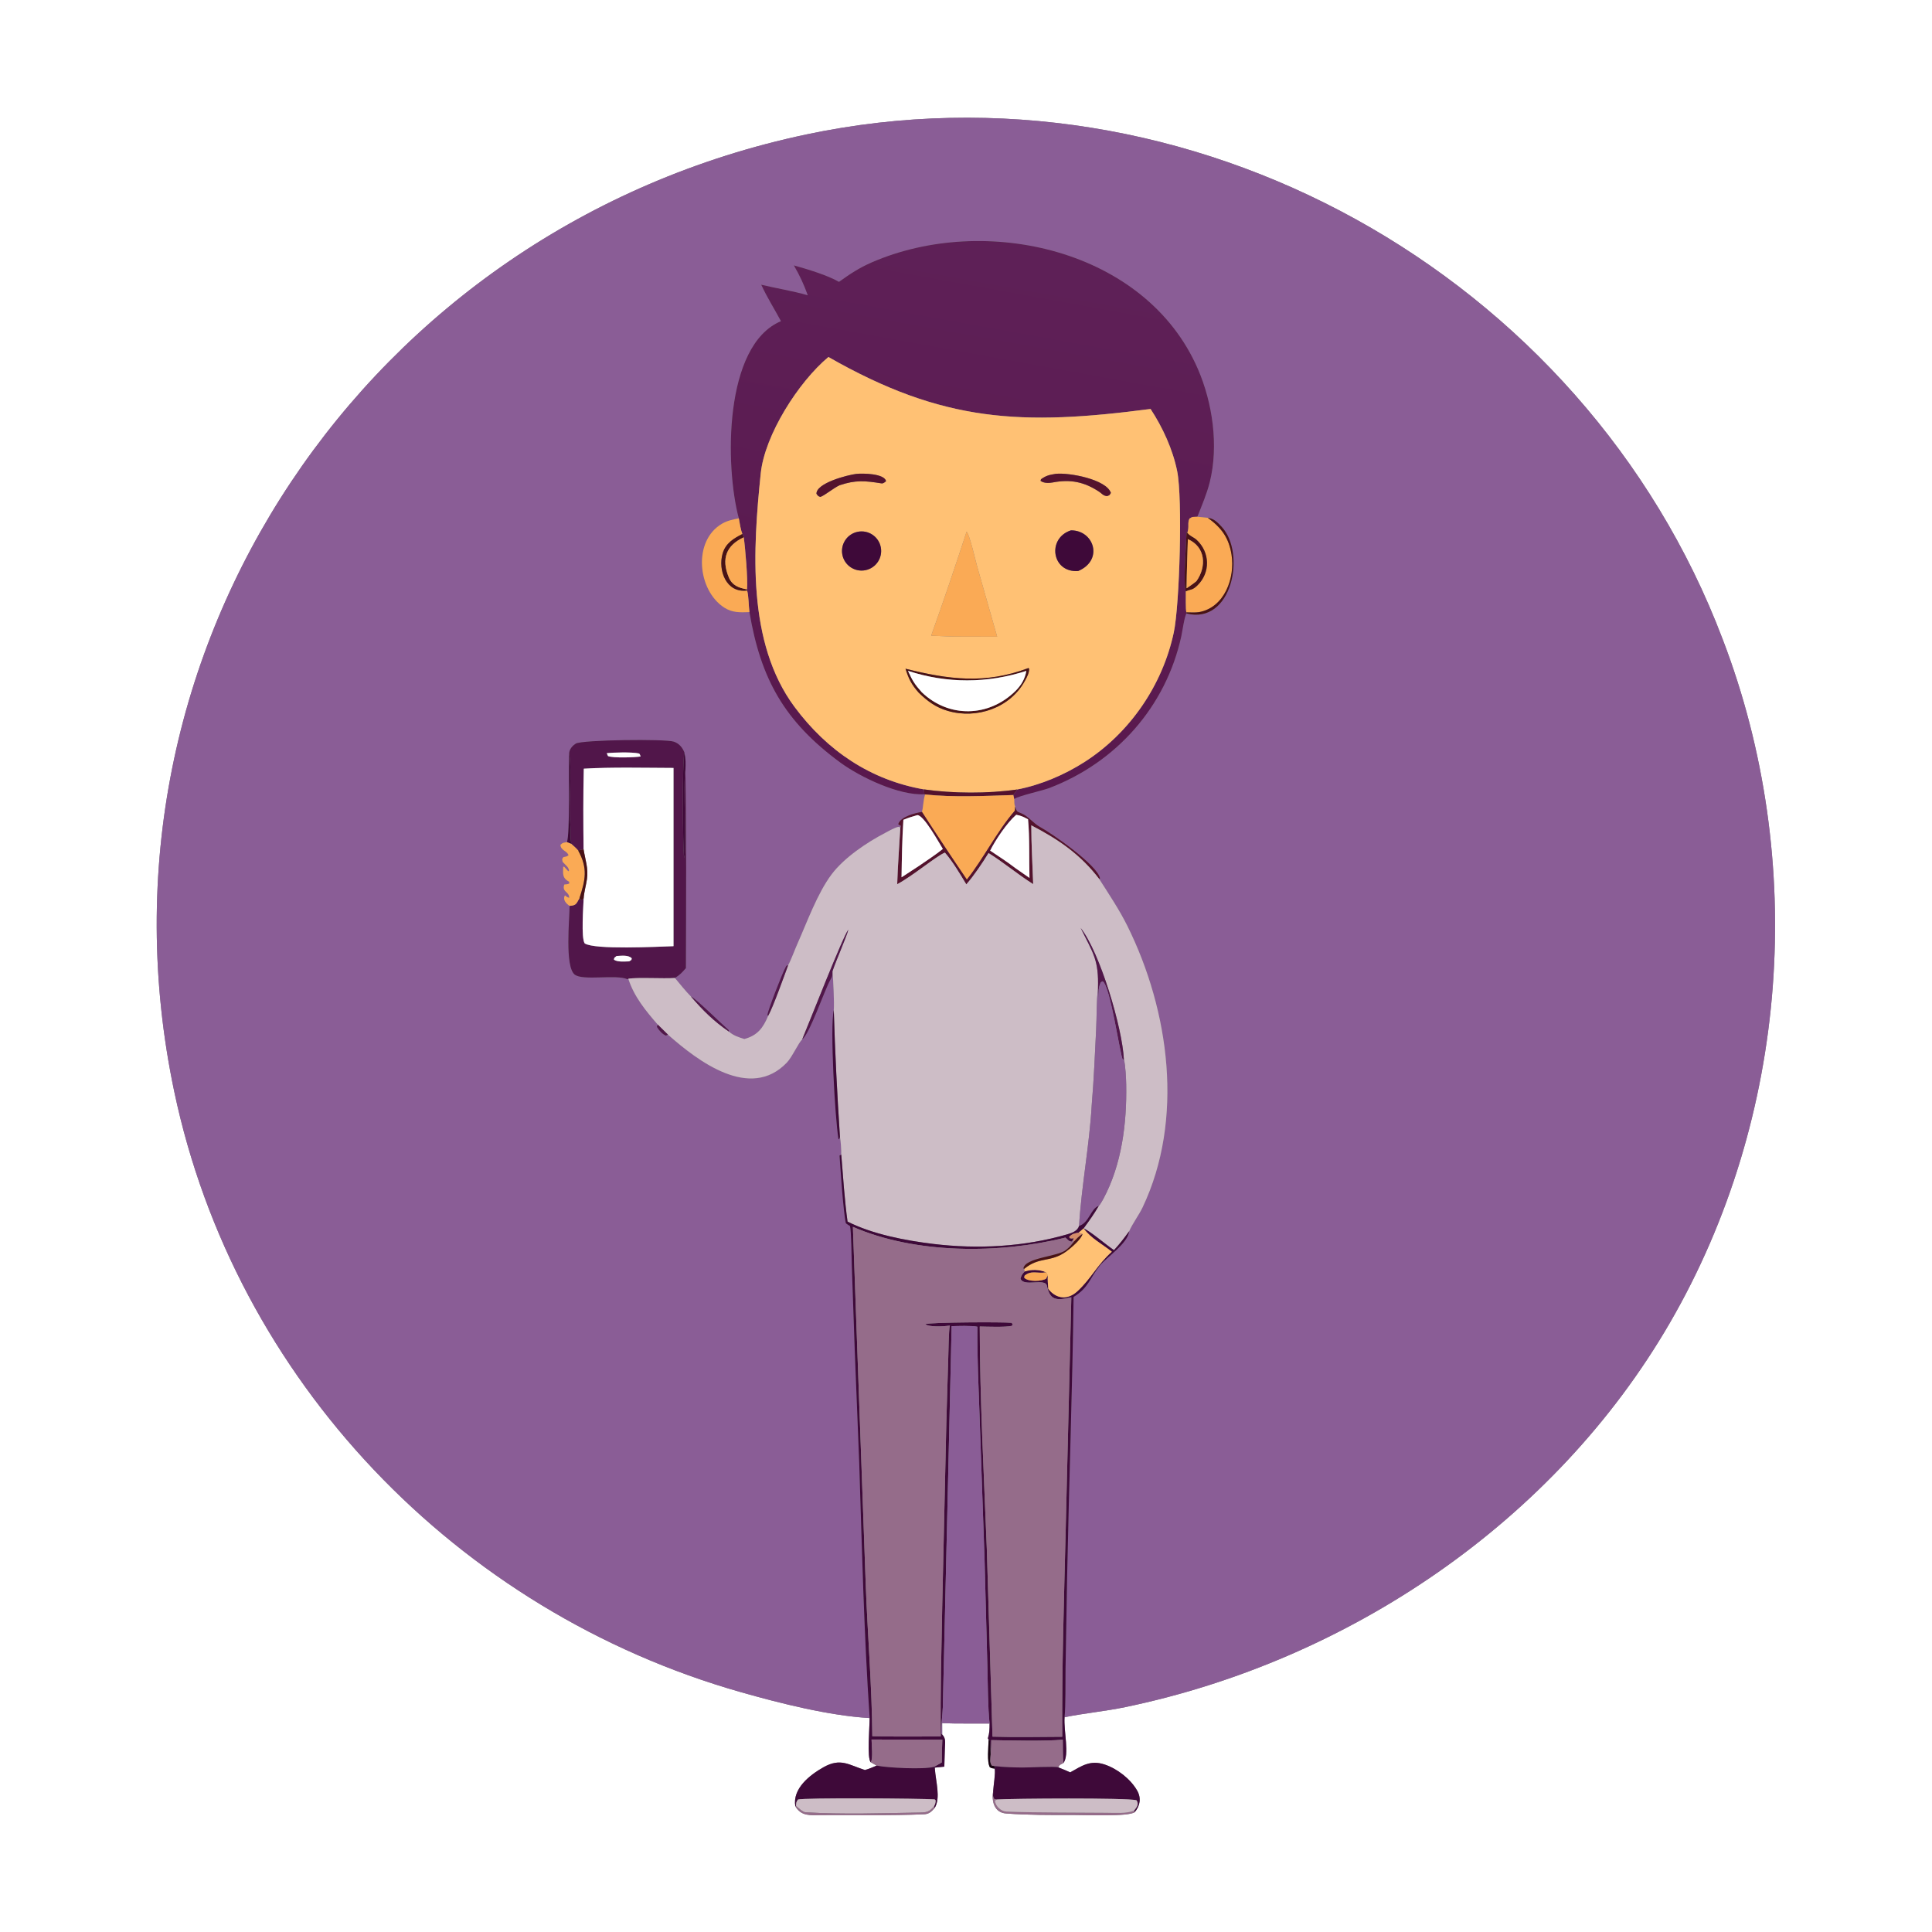 <?xml version="1.0" encoding="UTF-8"?> <svg xmlns="http://www.w3.org/2000/svg" width="160" height="160" viewBox="0 0 160 160" fill="none"><rect x="0" y="0" width="160" height="160" fill="#808080" stroke="none"/><path d="M0 0H160V160H0V0ZM88.162 142.213C89.818 141.878 91.529 141.721 93.18 141.378C111.703 137.53 128.752 126.021 138.299 109.54C148.146 92.544 149.695 71.255 142.659 52.925C131.192 22.674 98.469 4.42 66.764 11.137C30.492 18.801 6.723 53.783 14.429 90.392C19.461 114.293 37.834 133.45 61.355 140.137C64.622 141.065 68.627 142.08 72.02 142.283C72.024 142.956 71.788 145.618 72.11 145.941L72.598 146.22C72.26 146.363 71.986 146.488 71.63 146.586C70.311 146.171 69.623 145.555 68.206 146.351C67.055 146.998 65.613 148.126 65.866 149.592C66.357 150.426 67.108 150.329 67.984 150.322C70.835 150.297 73.702 150.377 76.549 150.249C76.944 150.23 77.174 150.006 77.408 149.725C77.918 148.885 77.492 147.546 77.421 146.478L77.416 146.387L78.205 146.306L78.25 144.819C78.262 144.289 78.356 143.988 78.029 143.647L78.026 142.705C79.298 142.759 80.668 142.724 81.954 142.735C81.95 143.203 81.954 143.503 81.81 143.964L81.876 144.073C81.858 144.654 81.717 145.923 81.979 146.362C82.167 146.45 82.169 146.443 82.377 146.471C82.456 146.813 82.277 147.884 82.251 148.317C82.103 149.159 82.328 150.112 83.323 150.186C85.131 150.321 87.084 150.316 88.895 150.31C89.792 150.307 93.476 150.465 93.972 150.076C94.423 149.543 94.529 148.902 94.168 148.276C93.617 147.318 92.509 146.463 91.464 146.123C90.299 145.744 89.609 146.229 88.632 146.779C88.322 146.632 87.962 146.495 87.641 146.365C87.779 146.106 87.756 146.18 88.063 146.011C88.594 145.32 88.079 143.373 88.162 142.213Z" fill="white"></path><path d="M99.162 42.796C99.531 41.861 99.943 40.9 100.187 39.928C100.936 36.917 100.425 33.368 99.201 30.551C94.879 20.602 81.534 17.667 72.189 21.731C71.153 22.182 70.388 22.689 69.482 23.342C68.524 22.788 66.846 22.286 65.744 21.978C66.239 22.835 66.556 23.517 66.895 24.451C65.611 24.083 64.337 23.887 63.041 23.579C63.56 24.699 64.104 25.527 64.675 26.597C59.923 28.593 60.036 38.637 61.185 42.927C60.687 43.03 60.249 43.11 59.801 43.369C57.355 44.783 57.76 48.887 59.977 50.316C60.653 50.752 61.302 50.719 62.066 50.691C62.997 56.212 64.941 59.731 69.587 63.149C71.236 64.361 74.474 65.904 76.555 65.775L76.612 65.796C76.446 66.347 76.481 66.73 76.355 67.24C75.798 67.319 74.569 67.632 74.388 68.255C74.535 68.358 74.46 68.312 74.611 68.394C74.573 68.565 74.594 68.521 74.559 68.575L74.48 68.463C74.121 68.51 73.644 68.802 73.314 68.974C71.799 69.76 69.907 71.028 68.865 72.419C67.683 73.997 66.833 76.384 66.029 78.184C65.83 78.629 65.492 79.55 65.272 79.936C65.082 79.994 65.153 79.94 65.074 80.075C64.804 80.536 63.557 83.757 63.554 84.064L63.62 84.121C63.2 85.126 62.732 85.757 61.643 86.047C61.179 85.902 60.743 85.768 60.369 85.436L60.344 85.306C59.902 84.927 57.52 82.594 57.221 82.528C56.803 82.114 56.284 81.459 55.894 80.994C56.342 80.71 56.465 80.558 56.804 80.174C56.819 74.857 56.855 69.101 56.762 63.793C56.793 63.221 56.789 62.88 56.683 62.318C56.509 61.898 56.256 61.582 55.815 61.424C55.121 61.176 48.191 61.269 47.688 61.578C47.432 61.735 47.207 61.986 47.146 62.285C47.139 62.318 47.136 62.352 47.132 62.386C47.091 63.441 47.213 69.193 46.947 69.739C46.603 69.82 46.638 69.76 46.413 69.968C46.441 70.446 46.982 70.457 47.083 70.835C46.863 70.967 46.928 70.926 46.661 70.983C46.518 71.198 46.555 71.077 46.592 71.368C46.864 71.685 47.044 71.747 47.129 72.082L47.068 72.16L46.715 71.776L46.643 71.788C46.619 72.433 46.581 72.731 47.142 73.027L47.14 73.176C46.965 73.24 46.917 73.235 46.73 73.254C46.524 73.911 47.151 73.814 47.139 74.355C46.925 74.285 46.979 74.296 46.786 74.153C46.582 74.519 46.889 74.829 47.17 75.021C47.165 76.138 46.765 80.017 47.582 80.701C48.245 81.255 51.021 80.666 51.968 81.098L52.036 81.057C52.503 82.522 53.462 83.693 54.471 84.851L54.397 85.039C54.586 85.335 54.815 85.619 55.146 85.767L55.319 85.685C57.806 87.884 62.118 91.165 65.155 88.007C65.605 87.539 66.117 86.37 66.436 86.073C67.036 85.67 68.291 81.975 68.757 81.164C68.953 80.823 68.924 80.856 68.942 80.431C69 80.969 69.105 83.137 69.05 83.644C68.725 85.08 69.155 92.626 69.434 94.302L69.492 94.362L69.562 94.163C69.628 94.436 69.686 95.344 69.67 95.622L69.528 95.7C69.59 96.577 69.827 100.337 70.054 101.313C70.058 101.329 70.336 101.5 70.394 101.535C70.501 101.954 70.524 104.191 70.543 104.803L70.782 111.73L71.161 121.243C71.382 128.254 71.549 135.281 72.02 142.283C68.627 142.08 64.622 141.065 61.355 140.137C37.834 133.45 19.461 114.293 14.429 90.392C6.723 53.783 30.492 18.801 66.764 11.137C98.469 4.42 131.192 22.674 142.659 52.925C149.695 71.255 148.146 92.544 138.299 109.54C128.752 126.021 111.703 137.53 93.18 141.378C91.529 141.721 89.818 141.878 88.162 142.213C88.261 141.298 88.228 139.223 88.243 138.211L88.377 130.479C88.531 122.794 88.811 115.089 88.911 107.407C90.165 106.643 90.241 105.858 91.086 104.81C91.659 104.1 93.399 102.987 93.513 101.965C93.749 101.398 94.331 100.608 94.626 99.986C98.078 92.714 96.849 83.714 93.365 76.684C92.705 75.353 91.843 74.066 91.042 72.811L91.098 72.745C90.91 71.659 87.119 69.016 86.114 68.476C85.598 68.199 85.144 67.586 84.601 67.362C84.167 67.184 84.241 67.254 84.067 66.802C83.986 66.597 84 66.4 83.993 66.178L84.04 66.147C84.389 65.903 86.358 65.468 86.887 65.266C92.451 63.146 96.557 58.522 97.834 52.681C97.917 52.303 98.089 51.046 98.26 50.805C102.019 51.766 103.221 45.831 101.171 43.625C100.838 43.266 100.52 42.931 100.02 42.882C100.015 42.883 99.215 42.8 99.162 42.796Z" fill="#8A5D96"></path><path d="M99.162 42.796C98.766 42.824 98.795 42.763 98.505 42.95C98.32 43.344 98.51 43.606 98.328 44.133L98.268 44.048C98.246 44.984 97.966 48.291 98.206 48.974C98.211 49.328 98.179 50.466 98.251 50.713L98.26 50.805C98.089 51.046 97.917 52.303 97.834 52.681C96.557 58.522 92.451 63.146 86.887 65.266C86.358 65.468 84.389 65.903 84.04 66.147L83.993 66.178L83.917 65.841L84.238 65.382C86.184 65.008 88.148 64.172 89.813 63.106C93.573 60.698 96.279 56.738 97.208 52.376C97.696 50.083 97.942 41.263 97.49 39.028C97.122 37.208 96.297 35.416 95.286 33.868C84.641 35.263 78.126 35.007 68.606 29.565C66.134 31.627 63.329 36.013 63 39.214C62.356 45.472 61.846 53.225 65.802 58.545C68.515 62.194 72.109 64.603 76.513 65.374L76.555 65.775C74.474 65.904 71.236 64.361 69.587 63.149C64.941 59.731 62.997 56.212 62.066 50.691C61.995 50.148 62.005 49.366 61.874 48.903L61.865 48.81C61.949 48.056 61.712 45.291 61.593 44.498L61.478 44.225C61.332 43.838 61.262 43.342 61.185 42.927C60.036 38.637 59.923 28.593 64.675 26.597C64.104 25.527 63.56 24.699 63.041 23.579C64.337 23.887 65.611 24.083 66.895 24.451C66.556 23.517 66.239 22.835 65.744 21.978C66.846 22.286 68.524 22.788 69.482 23.342C70.388 22.689 71.153 22.182 72.189 21.731C81.534 17.667 94.879 20.602 99.201 30.551C100.425 33.368 100.936 36.917 100.187 39.928C99.943 40.9 99.531 41.861 99.162 42.796Z" fill="url(#paint0_linear_283_4239)"></path><path d="M76.513 65.374C72.109 64.603 68.515 62.194 65.802 58.545C61.846 53.225 62.356 45.472 63 39.214C63.329 36.013 66.134 31.627 68.606 29.565C78.126 35.007 84.641 35.263 95.286 33.868C96.297 35.416 97.122 37.208 97.49 39.028C97.942 41.263 97.696 50.083 97.208 52.376C96.279 56.738 93.573 60.698 89.813 63.106C88.148 64.172 86.184 65.008 84.238 65.382C81.814 65.736 78.933 65.72 76.513 65.374ZM70.916 39.246C70.167 39.339 67.591 40.008 67.616 40.895C67.748 41.067 67.735 41.086 67.935 41.152C68.24 41.069 69.018 40.427 69.519 40.19C70.859 39.737 71.637 39.813 73.001 40.031C73.145 40.054 73.288 39.933 73.381 39.839C73.22 39.216 71.475 39.188 70.916 39.246ZM87.437 39.24C86.907 39.328 86.648 39.376 86.209 39.69L86.174 39.819C86.436 40.029 86.882 40.013 87.189 39.954C88.642 39.676 89.801 39.899 91.058 40.744L91.134 40.804C91.343 40.969 91.412 41.055 91.676 41.088C91.938 40.979 91.832 41.062 92 40.822C91.618 39.695 88.55 39.126 87.437 39.24ZM88.691 43.922C86.683 44.569 87.099 47.457 89.292 47.288C91.416 46.386 90.598 43.906 88.691 43.922ZM71.033 44.041C70.155 44.217 69.586 45.072 69.762 45.95C69.938 46.828 70.793 47.397 71.671 47.221C72.549 47.044 73.118 46.19 72.942 45.312C72.766 44.434 71.911 43.865 71.033 44.041ZM80.048 44.03C79.161 46.756 78.09 49.931 77.114 52.645C77.911 52.675 78.799 52.728 79.59 52.721L82.581 52.729L80.922 46.904C80.773 46.369 80.304 44.285 80.048 44.03ZM85.177 55.323C81.581 56.683 78.564 56.274 74.99 55.381C75.253 56.224 75.484 56.681 76.083 57.364C76.822 58.077 77.487 58.577 78.486 58.871C80.9 59.579 83.676 58.624 84.891 56.361C85.064 56.04 85.213 55.773 85.234 55.398L85.177 55.323Z" fill="#FFC174"></path><path d="M69.519 40.19C69.018 40.427 68.24 41.069 67.935 41.152C67.735 41.086 67.748 41.067 67.616 40.895C67.591 40.008 70.167 39.339 70.916 39.246C71.475 39.188 73.22 39.216 73.381 39.839C73.288 39.933 73.145 40.054 73.001 40.031C71.637 39.813 70.859 39.737 69.519 40.19Z" fill="#54122D"></path><path d="M91.058 40.744C89.801 39.899 88.642 39.676 87.189 39.954C86.882 40.013 86.436 40.029 86.174 39.819L86.209 39.69C86.648 39.376 86.907 39.328 87.437 39.24C88.55 39.126 91.618 39.695 92 40.822C91.832 41.062 91.938 40.979 91.676 41.088C91.412 41.055 91.343 40.969 91.134 40.804L91.058 40.744Z" fill="#54122D"></path><path d="M98.328 44.133C98.51 43.606 98.32 43.344 98.505 42.95C98.795 42.763 98.766 42.824 99.162 42.796C99.215 42.8 100.015 42.883 100.02 42.882C101.146 43.697 101.764 44.52 101.99 45.933C102.296 47.849 101.415 50.325 99.283 50.696C99.01 50.744 98.542 50.714 98.251 50.713C98.179 50.466 98.211 49.328 98.206 48.974C98.61 48.771 98.722 48.915 99.166 48.48C100.256 47.414 100.209 45.75 99.108 44.717C98.865 44.489 98.582 44.434 98.328 44.133Z" fill="#FAAA55"></path><path d="M100.02 42.882C100.52 42.931 100.838 43.266 101.171 43.625C103.221 45.831 102.019 51.766 98.26 50.805L98.251 50.713C98.542 50.714 99.01 50.744 99.283 50.696C101.415 50.325 102.296 47.849 101.99 45.933C101.764 44.52 101.146 43.697 100.02 42.882Z" fill="#491215"></path><path d="M62.066 50.691C61.302 50.719 60.653 50.752 59.977 50.316C57.76 48.887 57.355 44.783 59.801 43.369C60.249 43.11 60.687 43.03 61.185 42.927C61.262 43.342 61.332 43.838 61.478 44.225C60.761 44.587 60.098 44.984 59.849 45.822C59.437 47.215 60.136 49.139 61.874 48.903C62.005 49.366 61.995 50.148 62.066 50.691Z" fill="#FAAA55"></path><path d="M88.691 43.922C86.683 44.569 87.099 47.457 89.292 47.288C91.416 46.386 90.598 43.906 88.691 43.922Z" fill="#3E0939"></path><path d="M98.206 48.974C97.966 48.291 98.246 44.984 98.268 44.048L98.328 44.133C98.582 44.434 98.865 44.489 99.108 44.717C100.209 45.75 100.256 47.414 99.166 48.48C98.722 48.915 98.61 48.771 98.206 48.974ZM98.374 44.651C98.334 46 98.279 47.372 98.268 48.719C98.531 48.537 98.849 48.328 99.087 48.122C99.942 46.914 99.837 45.285 98.374 44.651Z" fill="#491215"></path><path d="M71.671 47.221C70.793 47.397 69.938 46.828 69.762 45.95C69.586 45.072 70.155 44.217 71.033 44.041C71.911 43.865 72.766 44.434 72.942 45.312C73.118 46.19 72.549 47.044 71.671 47.221Z" fill="#3E0939"></path><path d="M77.114 52.645C78.09 49.931 79.161 46.756 80.048 44.03C80.304 44.285 80.773 46.369 80.922 46.904L82.581 52.729L79.59 52.721C78.799 52.728 77.911 52.675 77.114 52.645Z" fill="#FAAA55"></path><path d="M61.874 48.903C60.136 49.139 59.437 47.215 59.849 45.822C60.098 44.984 60.761 44.587 61.478 44.225L61.593 44.498C60.176 45.156 59.704 46.241 60.355 47.81C60.638 48.492 61.18 48.684 61.865 48.81L61.874 48.903Z" fill="#491215"></path><path d="M61.865 48.81C61.18 48.684 60.638 48.492 60.355 47.81C59.704 46.241 60.176 45.156 61.593 44.498C61.712 45.291 61.949 48.056 61.865 48.81Z" fill="#FAAA55"></path><path d="M98.268 48.719C98.279 47.372 98.334 46 98.374 44.651C99.837 45.285 99.942 46.914 99.087 48.122C98.849 48.328 98.531 48.537 98.268 48.719Z" fill="#FAAA55"></path><path d="M74.99 55.381C78.564 56.274 81.581 56.683 85.177 55.323L85.234 55.398C85.213 55.773 85.064 56.04 84.891 56.361C83.676 58.624 80.9 59.579 78.486 58.871C77.487 58.577 76.822 58.077 76.083 57.364C75.484 56.681 75.253 56.224 74.99 55.381ZM84.996 55.559C81.778 56.601 78.421 56.617 75.195 55.556C75.569 56.373 75.736 56.654 76.335 57.326C78.57 59.476 81.89 59.414 84.111 57.208C84.571 56.751 84.893 56.206 84.996 55.559Z" fill="#491215"></path><path d="M75.195 55.556C78.421 56.617 81.778 56.601 84.996 55.559C84.893 56.206 84.571 56.751 84.111 57.208C81.89 59.414 78.57 59.476 76.335 57.326C75.736 56.654 75.569 56.373 75.195 55.556Z" fill="white"></path><path d="M56.683 62.318C56.486 63.148 56.543 70.034 56.65 71.04C56.887 70.633 56.551 64.818 56.762 63.793C56.855 69.101 56.819 74.857 56.804 80.174C56.465 80.558 56.342 80.71 55.894 80.994C54.941 81.062 52.722 80.926 52.036 81.057L51.968 81.098C51.021 80.666 48.245 81.255 47.582 80.701C46.765 80.017 47.165 76.138 47.17 75.021C47.727 74.975 47.709 74.87 47.988 74.385L48.163 74.548L48.336 74.399C48.312 75.067 48.115 77.677 48.421 78.126C49.239 78.673 54.463 78.401 55.777 78.358L55.777 63.598C53.492 63.591 50.593 63.52 48.347 63.659C48.293 65.854 48.303 68.144 48.329 70.338C48.247 70.344 47.974 70.408 47.877 70.428C47.712 70.232 47.511 70.064 47.319 69.892C47.199 69.348 47.284 68.791 47.229 68.255C47.046 66.472 47.41 64.094 47.132 62.386C47.136 62.352 47.139 62.318 47.146 62.285C47.207 61.986 47.432 61.735 47.688 61.578C48.191 61.269 55.121 61.176 55.815 61.424C56.256 61.582 56.509 61.898 56.683 62.318ZM50.249 62.378L50.352 62.616C50.793 62.788 52.559 62.728 53.054 62.648C52.994 62.502 52.999 62.419 52.883 62.394C52.322 62.274 50.803 62.308 50.249 62.378ZM51.061 79.172C50.848 79.362 50.884 79.257 50.843 79.475C51.133 79.686 51.722 79.625 52.109 79.616C52.323 79.458 52.286 79.552 52.318 79.361C52.024 79.067 51.466 79.155 51.061 79.172Z" fill="#51164A"></path><path d="M53.054 62.648C52.559 62.728 50.793 62.788 50.352 62.616L50.249 62.378C50.803 62.308 52.322 62.274 52.883 62.394C52.999 62.419 52.994 62.502 53.054 62.648Z" fill="white"></path><path d="M56.762 63.793C56.551 64.818 56.887 70.633 56.65 71.04C56.543 70.034 56.486 63.148 56.683 62.318C56.789 62.88 56.793 63.221 56.762 63.793Z" fill="#3E0939"></path><path d="M47.132 62.386C47.41 64.094 47.046 66.472 47.229 68.255C47.284 68.791 47.199 69.348 47.319 69.892L46.947 69.739C47.213 69.193 47.091 63.441 47.132 62.386Z" fill="#3E0939"></path><path d="M48.329 70.338C48.303 68.144 48.293 65.854 48.347 63.659C50.593 63.52 53.492 63.591 55.777 63.598L55.777 78.358C54.463 78.401 49.239 78.673 48.421 78.126C48.115 77.677 48.312 75.067 48.336 74.399C48.35 73.972 48.545 73.268 48.61 72.798C48.734 71.898 48.471 71.222 48.329 70.338Z" fill="white"></path><path d="M76.513 65.374C78.933 65.72 81.814 65.736 84.238 65.382L83.917 65.841C81.53 65.916 78.986 66.049 76.612 65.796L76.555 65.775L76.513 65.374Z" fill="#54122D"></path><path d="M76.612 65.796C78.986 66.049 81.53 65.916 83.917 65.841L83.993 66.178C84 66.4 83.986 66.597 84.067 66.802C84.058 66.949 84.079 67.101 84.003 67.189C82.546 68.879 81.447 71.115 80.071 72.843C78.779 70.944 77.595 69.162 76.355 67.24C76.481 66.73 76.446 66.347 76.612 65.796Z" fill="#FAAA55"></path><path d="M84.067 66.802C84.241 67.254 84.167 67.184 84.601 67.362C85.144 67.586 85.598 68.199 86.114 68.476C87.119 69.016 90.91 71.659 91.098 72.745L91.042 72.811C89.476 70.755 87.655 69.52 85.407 68.351C85.41 69.97 85.508 71.6 85.564 73.221C84.245 72.387 83.035 71.363 81.867 70.649C81.351 71.484 80.665 72.513 80.026 73.24C79.496 72.369 78.914 71.37 78.254 70.61C77.553 70.886 75.545 72.579 74.302 73.225C74.345 71.733 74.474 70.076 74.559 68.575C74.594 68.521 74.573 68.565 74.611 68.394C74.46 68.312 74.535 68.358 74.388 68.255C74.569 67.632 75.798 67.319 76.355 67.24C77.595 69.162 78.779 70.944 80.071 72.843C81.447 71.115 82.546 68.879 84.003 67.189C84.079 67.101 84.058 66.949 84.067 66.802ZM75.974 67.505C75.52 67.634 75.254 67.71 74.816 67.894C74.71 69.479 74.687 71.066 74.662 72.654L76.103 71.712C76.737 71.275 77.491 70.781 78.083 70.306C77.745 69.764 76.508 67.502 75.974 67.505ZM84.158 67.477C83.406 68.122 82.435 69.565 82.001 70.445C82.689 70.906 83.43 71.382 84.081 71.886L85.256 72.704C85.217 71.15 85.279 69.348 85.137 67.85C84.749 67.652 84.597 67.556 84.158 67.477Z" fill="#54122D"></path><path d="M74.816 67.894C75.254 67.71 75.52 67.634 75.974 67.505C76.508 67.502 77.745 69.764 78.083 70.306C77.491 70.781 76.737 71.275 76.103 71.712L74.662 72.654C74.687 71.066 74.71 69.479 74.816 67.894Z" fill="white"></path><path d="M82.001 70.445C82.435 69.565 83.406 68.122 84.158 67.477C84.597 67.556 84.749 67.652 85.137 67.85C85.279 69.348 85.217 71.15 85.256 72.704L84.081 71.886C83.43 71.382 82.689 70.906 82.001 70.445Z" fill="white"></path><path d="M65.272 79.936C65.492 79.55 65.83 78.629 66.029 78.184C66.833 76.384 67.683 73.997 68.865 72.419C69.907 71.028 71.799 69.76 73.314 68.974C73.644 68.802 74.121 68.51 74.48 68.463L74.559 68.575C74.474 70.076 74.345 71.733 74.302 73.225C75.545 72.579 77.553 70.886 78.254 70.61C78.914 71.37 79.496 72.369 80.026 73.24C80.665 72.513 81.351 71.484 81.867 70.649C83.035 71.363 84.245 72.387 85.564 73.221C85.508 71.6 85.41 69.97 85.407 68.351C87.655 69.52 89.476 70.755 91.042 72.811C91.843 74.066 92.705 75.353 93.365 76.684C96.849 83.714 98.078 92.714 94.626 99.986C94.331 100.608 93.749 101.398 93.513 101.965C93.062 102.583 92.769 102.968 92.257 103.529C91.578 103.082 90.296 101.951 89.737 101.734C90.224 101.068 90.571 100.589 90.994 99.872C91.092 99.785 91.303 99.42 91.374 99.287C92.903 96.436 93.323 93.029 93.268 89.832C93.259 89.323 93.204 88.205 93.076 87.735C92.953 85.13 91.092 78.865 89.498 76.854C90.555 79 91.001 79.49 90.93 81.866C90.797 82.933 90.835 84.153 90.779 85.245C90.672 87.326 90.592 89.405 90.414 91.483C90.226 94.835 89.564 98.189 89.363 101.525C89.24 101.945 88.778 102.107 88.395 102.219C84.839 103.259 80.977 103.46 77.309 103.018C75.028 102.744 72.238 102.215 70.19 101.165C69.952 99.465 69.809 97.349 69.67 95.622C69.686 95.344 69.628 94.436 69.562 94.163C69.331 90.622 69.153 87.188 69.05 83.644C69.105 83.137 69 80.969 68.942 80.431C69.232 79.557 70.119 77.558 70.257 76.991C69.85 77.439 66.922 84.922 66.436 86.073C66.117 86.37 65.605 87.539 65.155 88.007C62.118 91.165 57.806 87.884 55.319 85.685C55.033 85.41 54.752 85.13 54.471 84.851C53.462 83.693 52.503 82.522 52.036 81.057C52.722 80.926 54.941 81.062 55.894 80.994C56.284 81.459 56.803 82.114 57.221 82.528C58.205 83.671 59.104 84.568 60.369 85.436C60.743 85.768 61.179 85.902 61.643 86.047C62.732 85.757 63.2 85.126 63.62 84.121C64.048 83.344 64.923 80.865 65.272 79.936Z" fill="#CDBDC6"></path><path d="M47.17 75.021C46.889 74.829 46.582 74.519 46.786 74.153C46.979 74.296 46.925 74.285 47.139 74.355C47.151 73.814 46.524 73.911 46.73 73.254C46.917 73.235 46.965 73.24 47.14 73.176L47.142 73.027C46.581 72.731 46.619 72.433 46.643 71.788L46.715 71.776L47.068 72.16L47.129 72.082C47.044 71.747 46.864 71.685 46.592 71.368C46.555 71.077 46.518 71.198 46.661 70.983C46.928 70.926 46.863 70.967 47.083 70.835C46.982 70.457 46.441 70.446 46.413 69.968C46.638 69.76 46.603 69.82 46.947 69.739L47.319 69.892C47.511 70.064 47.712 70.232 47.877 70.428C48.697 71.908 48.486 72.855 47.988 74.385C47.709 74.87 47.727 74.975 47.17 75.021Z" fill="#FAAA55"></path><path d="M47.877 70.428C47.974 70.408 48.247 70.344 48.329 70.338C48.471 71.222 48.734 71.898 48.61 72.798C48.545 73.268 48.35 73.972 48.336 74.399L48.163 74.548L47.988 74.385C48.486 72.855 48.697 71.908 47.877 70.428Z" fill="#491215"></path><path d="M68.942 80.431C68.924 80.856 68.953 80.823 68.757 81.164C68.291 81.975 67.036 85.67 66.436 86.073C66.922 84.922 69.85 77.439 70.257 76.991C70.119 77.558 69.232 79.557 68.942 80.431Z" fill="#51164A"></path><path d="M90.93 81.866C91.001 79.49 90.555 79 89.498 76.854C91.092 78.865 92.953 85.13 93.076 87.735L92.99 87.758C92.776 87.531 91.95 81.568 91.31 81.266L91.159 81.356C90.962 81.767 90.964 82.188 90.98 82.64L90.984 82.738C90.947 82.57 90.938 82.064 90.93 81.866Z" fill="#51164A"></path><path d="M52.109 79.616C51.722 79.625 51.133 79.686 50.843 79.475C50.884 79.257 50.848 79.362 51.061 79.172C51.466 79.155 52.024 79.067 52.318 79.361C52.286 79.552 52.323 79.458 52.109 79.616Z" fill="white"></path><path d="M63.62 84.121L63.554 84.064C63.557 83.757 64.804 80.536 65.074 80.075C65.153 79.94 65.082 79.994 65.272 79.936C64.923 80.865 64.048 83.344 63.62 84.121Z" fill="#51164A"></path><path d="M89.363 101.525C89.564 98.189 90.226 94.835 90.414 91.483C90.592 89.405 90.672 87.326 90.779 85.245C90.835 84.153 90.797 82.933 90.93 81.866C90.938 82.064 90.947 82.57 90.984 82.738L90.98 82.64C90.964 82.188 90.962 81.767 91.159 81.356L91.31 81.266C91.95 81.568 92.776 87.531 92.99 87.758L93.076 87.735C93.204 88.205 93.259 89.323 93.268 89.832C93.323 93.029 92.903 96.436 91.374 99.287C91.303 99.42 91.092 99.785 90.994 99.872C90.341 100.057 90.193 101.285 89.363 101.525Z" fill="#8A5D96"></path><path d="M57.221 82.528C57.52 82.594 59.902 84.927 60.344 85.306L60.369 85.436C59.104 84.568 58.205 83.671 57.221 82.528Z" fill="#51164A"></path><path d="M69.562 94.163L69.492 94.362L69.434 94.302C69.155 92.626 68.725 85.08 69.05 83.644C69.153 87.188 69.331 90.622 69.562 94.163Z" fill="#3E0939"></path><path d="M55.319 85.685L55.146 85.767C54.815 85.619 54.586 85.335 54.397 85.039L54.471 84.851C54.752 85.13 55.033 85.41 55.319 85.685Z" fill="#51164A"></path><path d="M72.02 142.283C71.549 135.281 71.382 128.254 71.161 121.243L70.782 111.73L70.543 104.803C70.524 104.191 70.501 101.954 70.394 101.535C70.336 101.5 70.058 101.329 70.054 101.313C69.827 100.337 69.59 96.577 69.528 95.7L69.67 95.622C69.809 97.349 69.952 99.465 70.19 101.165C72.238 102.215 75.028 102.744 77.309 103.018C80.977 103.46 84.839 103.259 88.395 102.219C88.778 102.107 89.24 101.945 89.363 101.525C90.193 101.285 90.341 100.057 90.994 99.872C90.571 100.589 90.224 101.068 89.737 101.734L89.329 102.085C88.992 102.139 88.785 102.177 88.541 102.44L88.608 102.546C88.793 102.573 88.729 102.573 88.924 102.541L88.889 102.632L88.763 102.827C88.509 102.808 88.478 102.701 88.235 102.491C82.776 103.851 75.845 103.871 70.633 101.602L71.694 131.161C71.844 135.312 72.213 139.68 72.241 143.786C74.117 143.832 76.034 143.809 77.914 143.805C77.865 140.157 77.967 136.579 78.033 132.932L78.371 117.843L78.531 112.434C78.546 111.911 78.569 110.196 78.657 109.78L78.577 109.792C78.146 109.851 76.962 109.926 76.624 109.658C77.022 109.498 83.144 109.474 83.777 109.549L83.868 109.677L83.802 109.803C83.22 109.927 81.807 109.868 81.139 109.857C81.148 115.851 81.488 122.232 81.723 128.247L82.194 143.822C84.095 143.879 86.063 143.842 87.97 143.831C87.932 138.122 88.118 132.403 88.256 126.697L88.722 107.432C87.407 107.756 86.957 107.645 86.7 106.476C86.555 105.815 84.73 106.626 84.511 105.878C84.632 105.545 84.625 105.561 84.862 105.297C85.413 105.113 86.114 105.131 86.637 105.37C85.913 105.493 85.412 105.172 84.852 105.647L84.82 105.808C85.129 106.17 86.279 106.125 86.627 105.896L86.774 105.632C86.75 106.024 86.788 106.357 86.818 106.747C87.512 107.616 88.443 107.65 89.213 106.946C90.355 105.902 90.855 104.749 92.076 103.662C91.267 103.015 90.379 102.58 89.737 101.734C90.296 101.951 91.578 103.082 92.257 103.529C92.769 102.968 93.062 102.583 93.513 101.965C93.399 102.987 91.659 104.1 91.086 104.81C90.241 105.858 90.165 106.643 88.911 107.407C88.811 115.089 88.531 122.794 88.377 130.479L88.243 138.211C88.228 139.223 88.261 141.298 88.162 142.213C88.079 143.373 88.594 145.32 88.063 146.011C88.013 145.509 88.026 144.603 88.017 144.071C86.642 144.211 83.513 144.138 82.09 144.108C82.095 144.532 82.07 144.893 82.042 145.314C82.006 144.912 81.994 144.551 81.981 144.15L81.876 144.073L81.81 143.964C81.954 143.503 81.95 143.203 81.954 142.735C81.808 141.458 81.809 139.445 81.772 138.094L81.54 129.25L81.131 117.452C81.043 114.94 80.917 112.382 80.941 109.873C80.433 109.773 79.333 109.813 78.81 109.829L78.08 141.387C78.062 141.929 77.906 143.18 77.964 143.581L78.029 143.647C78.356 143.988 78.262 144.289 78.25 144.819L78.205 146.306L77.416 146.387L77.352 146.322L77.995 145.959C77.999 145.314 78.006 144.711 78.04 144.067L72.179 144.061C72.184 144.47 72.317 145.696 72.11 145.941C71.788 145.618 72.024 142.956 72.02 142.283Z" fill="#3E0939"></path><path d="M88.235 102.491C88.478 102.701 88.509 102.808 88.763 102.827L88.889 102.632L88.925 102.84C88.634 103.205 88.635 103.223 88.277 103.519C87.605 104.075 84.888 104.141 84.752 105.05L84.828 105.077L84.862 105.297C84.625 105.561 84.632 105.545 84.511 105.878C84.73 106.626 86.555 105.815 86.7 106.476C86.957 107.645 87.407 107.756 88.722 107.432L88.256 126.697C88.118 132.403 87.932 138.122 87.97 143.831C86.063 143.842 84.095 143.879 82.194 143.822L81.723 128.247C81.488 122.232 81.148 115.851 81.139 109.857C81.807 109.868 83.22 109.927 83.802 109.803L83.868 109.677L83.777 109.549C83.144 109.474 77.022 109.498 76.624 109.658C76.962 109.926 78.146 109.851 78.577 109.792L78.657 109.78C78.569 110.196 78.546 111.911 78.531 112.434L78.371 117.843L78.033 132.932C77.967 136.579 77.865 140.157 77.914 143.805C76.034 143.809 74.117 143.832 72.241 143.786C72.213 139.68 71.844 135.312 71.694 131.161L70.633 101.602C75.845 103.871 82.776 103.851 88.235 102.491Z" fill="#956C8A"></path><path d="M89.329 102.085L89.737 101.734C90.379 102.58 91.267 103.015 92.076 103.662C90.855 104.749 90.355 105.902 89.213 106.946C88.443 107.65 87.512 107.616 86.818 106.747C86.788 106.357 86.75 106.024 86.774 105.632L86.637 105.37C86.114 105.131 85.413 105.113 84.862 105.297L84.828 105.077C86.09 104.033 86.979 104.597 88.32 103.628C88.687 103.363 89.571 102.606 89.646 102.192L89.329 102.085Z" fill="#FFC174"></path><path d="M88.889 102.632L88.924 102.541C88.729 102.573 88.793 102.573 88.608 102.546L88.541 102.44C88.785 102.177 88.992 102.139 89.329 102.085L89.646 102.192C89.308 102.412 89.199 102.551 88.925 102.84L88.889 102.632Z" fill="#D48C6A"></path><path d="M88.925 102.84C89.199 102.551 89.308 102.412 89.646 102.192C89.571 102.606 88.687 103.363 88.32 103.628C86.979 104.597 86.09 104.033 84.828 105.077L84.752 105.05C84.888 104.141 87.605 104.075 88.277 103.519C88.635 103.223 88.634 103.205 88.925 102.84Z" fill="#491215"></path><path d="M86.637 105.37L86.774 105.632L86.627 105.896C86.279 106.125 85.129 106.17 84.82 105.808L84.852 105.647C85.412 105.172 85.913 105.493 86.637 105.37Z" fill="#FAAA55"></path><path d="M78.81 109.829C79.333 109.813 80.433 109.773 80.941 109.873C80.917 112.382 81.043 114.94 81.131 117.452L81.54 129.25L81.772 138.094C81.809 139.445 81.808 141.458 81.954 142.735C80.668 142.724 79.298 142.759 78.026 142.705L78.029 143.647L77.964 143.581C77.906 143.18 78.062 141.929 78.08 141.387L78.81 109.829Z" fill="#8A5D96"></path><path d="M72.11 145.941C72.317 145.696 72.184 144.47 72.179 144.061L78.04 144.067C78.006 144.711 77.999 145.314 77.995 145.959L77.352 146.322C76.537 146.559 73.465 146.406 72.598 146.22L72.11 145.941Z" fill="#956C8A"></path><path d="M81.876 144.073L81.981 144.15C81.994 144.551 82.006 144.912 82.042 145.314C82.023 145.665 81.947 145.972 82.147 146.221L82.395 146.262L82.377 146.471C82.169 146.443 82.167 146.45 81.979 146.362C81.717 145.923 81.858 144.654 81.876 144.073Z" fill="#180211"></path><path d="M82.042 145.314C82.07 144.893 82.095 144.532 82.09 144.108C83.513 144.138 86.642 144.211 88.017 144.071C88.026 144.603 88.013 145.509 88.063 146.011C87.756 146.18 87.779 146.106 87.641 146.365C87.34 146.265 85.149 146.388 84.628 146.379C83.842 146.366 83.216 146.356 82.395 146.262L82.147 146.221C81.947 145.972 82.023 145.665 82.042 145.314Z" fill="#956C8A"></path><path d="M71.63 146.586C71.986 146.488 72.26 146.363 72.598 146.22C73.465 146.406 76.537 146.559 77.352 146.322L77.416 146.387L77.421 146.478C77.492 147.546 77.918 148.885 77.408 149.725L77.347 149.607C77.452 149.372 77.471 149.365 77.485 149.098L77.406 149.02C76.386 148.937 66.458 148.872 66.082 149.032C65.922 149.255 65.945 149.287 65.929 149.559L65.866 149.592C65.613 148.126 67.055 146.998 68.206 146.351C69.623 145.555 70.311 146.171 71.63 146.586Z" fill="#3E0939"></path><path d="M82.395 146.262C83.216 146.356 83.842 146.366 84.628 146.379C85.149 146.388 87.34 146.265 87.641 146.365C87.962 146.495 88.322 146.632 88.632 146.779C89.609 146.229 90.299 145.744 91.464 146.123C92.509 146.463 93.617 147.318 94.168 148.276C94.529 148.902 94.423 149.543 93.972 150.076L93.92 149.944C94.147 149.655 94.344 149.42 94.118 149.09C93.379 148.877 83.778 148.943 82.566 149.026L82.348 148.991C82.188 148.746 82.251 148.674 82.251 148.317C82.277 147.884 82.456 146.813 82.377 146.471L82.395 146.262Z" fill="#3E0939"></path><path d="M93.972 150.076C93.476 150.465 89.792 150.307 88.895 150.31C87.084 150.316 85.131 150.321 83.323 150.186C82.328 150.112 82.103 149.159 82.251 148.317C82.251 148.674 82.188 148.746 82.348 148.991L82.566 149.026L82.395 149.127C82.444 149.58 82.892 150.006 83.346 150.026C84.773 150.09 86.213 150.089 87.643 150.104L91.596 150.126C92.299 150.127 93.294 150.217 93.92 149.944L93.972 150.076Z" fill="#956C8A"></path><path d="M65.929 149.559C65.945 149.287 65.922 149.255 66.082 149.032C66.458 148.872 76.386 148.937 77.406 149.02L77.485 149.098C77.471 149.365 77.452 149.372 77.347 149.607C76.951 150.038 76.79 150.097 76.184 150.107C73.041 150.159 69.844 150.271 66.708 150.087C66.483 150.074 66.096 149.708 65.929 149.559Z" fill="#CDBDC6"></path><path d="M82.566 149.026C83.778 148.943 93.379 148.877 94.118 149.09C94.344 149.42 94.147 149.655 93.92 149.944C93.294 150.217 92.299 150.127 91.596 150.126L87.643 150.104C86.213 150.089 84.773 150.09 83.346 150.026C82.892 150.006 82.444 149.58 82.395 149.127L82.566 149.026Z" fill="#CDBDC6"></path><path d="M65.866 149.592L65.929 149.559C66.096 149.708 66.483 150.074 66.708 150.087C69.844 150.271 73.041 150.159 76.184 150.107C76.79 150.097 76.951 150.038 77.347 149.607L77.408 149.725C77.174 150.006 76.944 150.23 76.549 150.249C73.702 150.377 70.835 150.297 67.984 150.322C67.108 150.329 66.357 150.426 65.866 149.592Z" fill="#956C8A"></path><defs><linearGradient id="paint0_linear_283_4239" x1="56.247" y1="157.202" x2="84.899" y2="-0.892" gradientUnits="userSpaceOnUse"><stop stop-color="#4D0738"></stop><stop offset="1" stop-color="#61245C"></stop></linearGradient></defs></svg> 